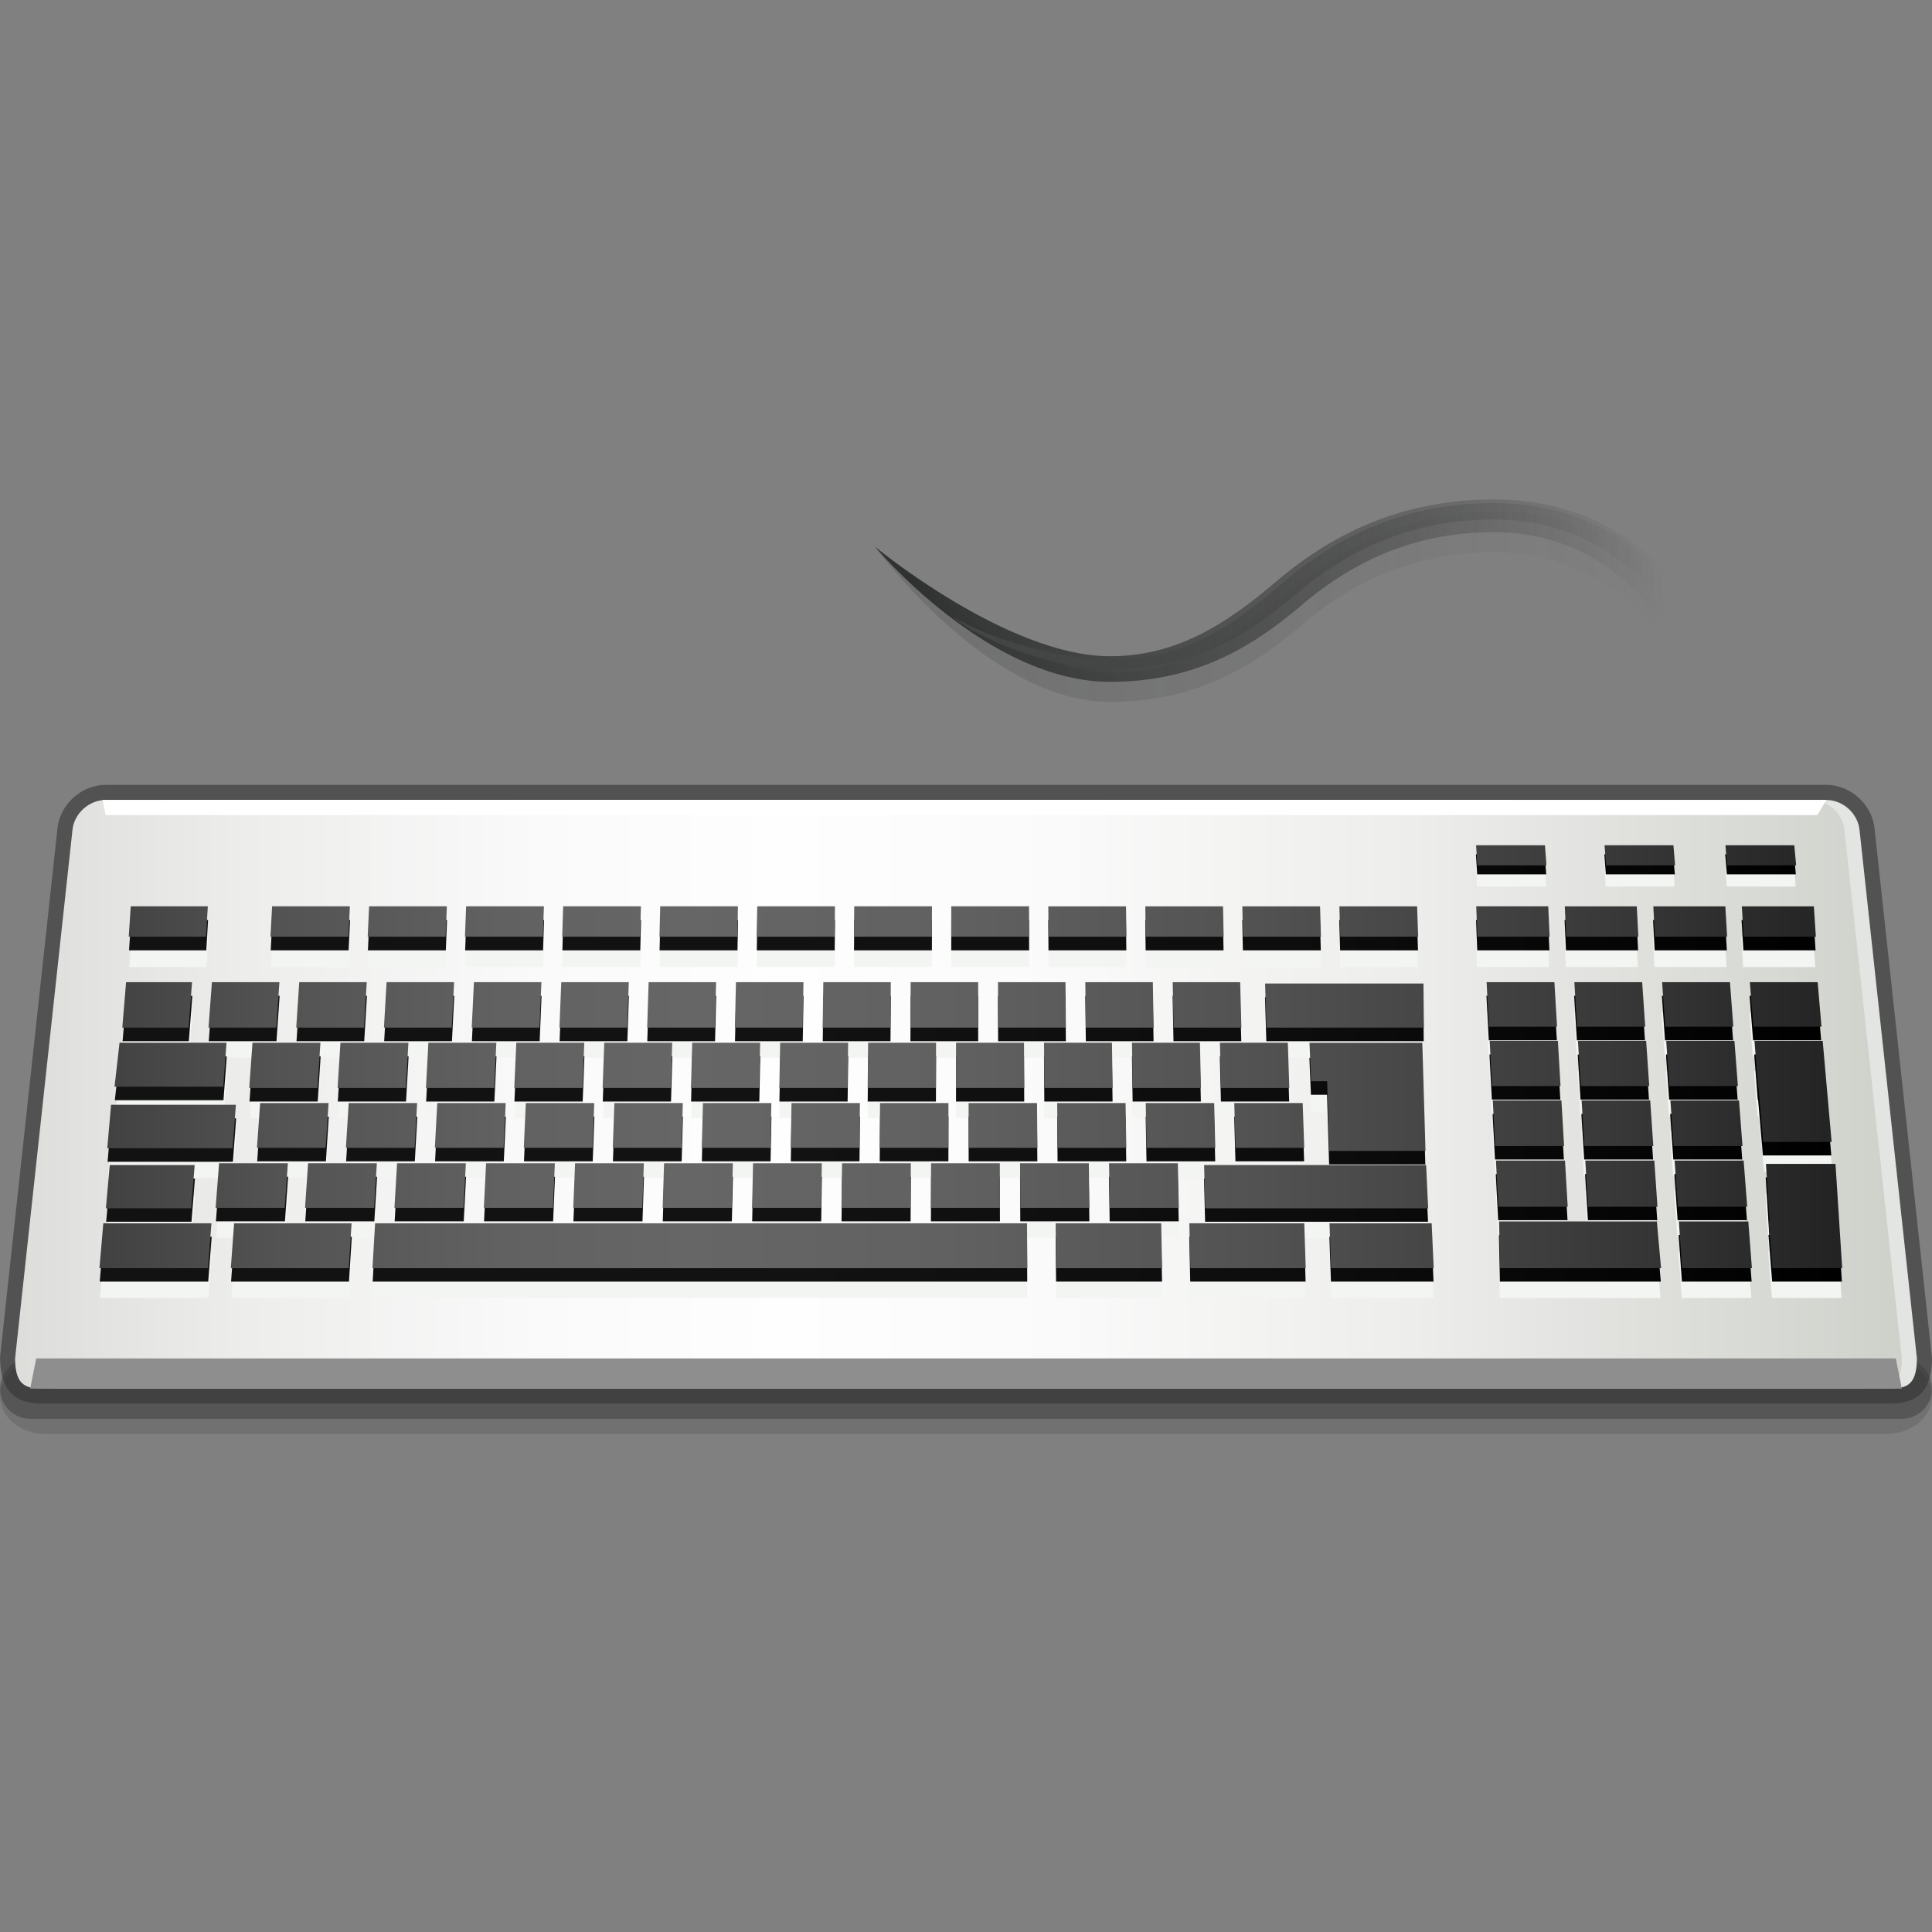 <?xml version="1.0" encoding="utf-8"?>
<!DOCTYPE svg PUBLIC "-//W3C//DTD SVG 1.1//EN" "http://www.w3.org/Graphics/SVG/1.1/DTD/svg11.dtd">
<svg  version="1.1" xmlns="http://www.w3.org/2000/svg" xmlns:xlink="http://www.w3.org/1999/xlink" width="128" height="128" viewBox="0 0 128 128"
	 style="overflow:visible;enable-background:new 0 0 128 128;" xml:space="preserve">
<rect x="0" y="0" width="128" height="128" fill="#808080" stroke="none"/>
<path style="opacity:0.3;fill-rule:evenodd;clip-rule:evenodd;fill:#4D4D4D;" d="M128,92.5c0,1.375-1.35,2.5-3,2.5H3
	c-1.65,0-3-1.125-3-2.5S1.35,90,3,90h122C126.65,90,128,91.125,128,92.5z"/>
<path style="opacity:0.3;fill-rule:evenodd;clip-rule:evenodd;fill:#1A1A1A;" d="M128,92c0,1.1-0.9,2-2,2H2c-1.1,0-2-0.9-2-2l0,0
	c0-1.1,0.9-2,2-2h124C127.1,90,128,90.9,128,92L128,92z"/>
<path style="opacity:0.6;fill-rule:evenodd;clip-rule:evenodd;fill:#343434;" d="M7,52c-1.602,0-3.035,1.297-3.194,2.891L0.005,89.9
	C0,92.99,1.951,92.99,3,92.99h122c1.049,0,3,0,3-2.99c-0.005-0.1-3.806-35.109-3.806-35.109C124.035,53.297,122.602,52,121,52H7z"/>
<path style="fill-rule:evenodd;clip-rule:evenodd;fill:#E3E5E2;" d="M127,90c0,1.99-0.9,1.99-2,1.99H4c-1.1,0-2,0-2-1.99
	l3.801-35.01C5.91,53.896,6.9,53,8,53h113c1.1,0,2.09,0.896,2.199,1.99L127,90z"/>
<linearGradient id="XMLID_4_" gradientUnits="userSpaceOnUse" x1="-10.555" y1="72.495" x2="124.949" y2="72.495">
	<stop  offset="0" style="stop-color:#CFD1CB"/>
	<stop  offset="0.046" style="stop-color:#D7D8D4"/>
	<stop  offset="0.199" style="stop-color:#EDEDEC"/>
	<stop  offset="0.341" style="stop-color:#FAFAFA"/>
	<stop  offset="0.461" style="stop-color:#FFFEFF"/>
	<stop  offset="0.6" style="stop-color:#FAFAFA"/>
	<stop  offset="0.769" style="stop-color:#EDEDEB"/>
	<stop  offset="0.952" style="stop-color:#D6D8D3"/>
	<stop  offset="1" style="stop-color:#CFD1CB"/>
</linearGradient>
<path style="fill-rule:evenodd;clip-rule:evenodd;fill:url(#XMLID_4_);" d="M126,90c0,1.99-0.9,1.99-2,1.99H3c-1.1,0-2,0-2-1.99
	l3.801-35.01C4.91,53.896,5.9,53,7,53h113c1.1,0,2.09,0.896,2.199,1.99L126,90z"/>
<polygon style="fill-rule:evenodd;clip-rule:evenodd;fill:#FFFFFF;" points="120.398,54 7,54 6.794,53 121,53 "/>
<polygon style="fill-rule:evenodd;clip-rule:evenodd;fill:#8E8E8E;" points="2.398,90 125.602,90 126,92 2,92 "/>
<linearGradient id="wire3sh_1_" gradientUnits="userSpaceOnUse" x1="60.517" y1="-376.644" x2="110.109" y2="-376.644" gradientTransform="matrix(1 0 0 -1 0 -333.92)">
	<stop  offset="0" style="stop-color:#303131"/>
	<stop  offset="1" style="stop-color:#303131;stop-opacity:0"/>
</linearGradient>
<path id="wire3sh" style="opacity:0.2;fill:url(#wire3sh_1_);" d="M113.552,51.576c-0.973-7.745-5.89-14.989-14.546-14.989
	c-4.972,0-9.083,1.688-12.791,4.853c-3.647,3.113-7.42,5.062-12.679,5.062c-8.113,0-15.562-10.277-15.562-10.277
	s8.771,8.348,15.562,8.348c4.282,0,7.544-1.754,10.997-4.701c3.891-3.321,8.523-5.997,14.473-5.997c10.47,0,16.015,8.928,17,17.702
	C115.442,51.576,114.734,51.576,113.552,51.576z"/>
<linearGradient id="wire2_1_" gradientUnits="userSpaceOnUse" x1="60.524" y1="-376.964" x2="110.253" y2="-376.964" gradientTransform="matrix(1 0 0 -1 0 -333.92)">
	<stop  offset="0" style="stop-color:#303131"/>
	<stop  offset="1" style="stop-color:#303131;stop-opacity:0"/>
</linearGradient>
<path id="wire2" style="fill:url(#wire2_1_);" d="M114.88,53h-1.148c0-8.008-5.005-17.741-14.726-17.741
	c-4.972,0-9.083,1.688-12.791,4.853c-3.647,3.113-7.42,5.061-12.679,5.061c-8.113,0-15.562-8.948-15.562-8.948
	s8.771,7.252,15.562,7.252c4.282,0,7.544-1.987,10.997-4.934c3.891-3.321,8.523-5.454,14.473-5.454
	c11.606,0,17.16,10.954,17.16,19.912H114.88z"/>
<linearGradient id="wire1_1_" gradientUnits="userSpaceOnUse" x1="60.334" y1="-376.932" x2="110.255" y2="-376.932" gradientTransform="matrix(1 0 0 -1 0 -333.92)">
	<stop  offset="0" style="stop-color:#464747"/>
	<stop  offset="1" style="stop-color:#414242;stop-opacity:0"/>
</linearGradient>
<path id="wire1" style="fill:url(#wire1_1_);" d="M114.32,52.157c-0.215-8.579-5.515-17.741-15.314-17.741
	c-5.118,0-9.375,1.729-13.211,5.002c-3.79,3.234-7.327,4.911-12.259,4.911c-3.363,0-8.275-1.657-10.488-3.522
	c2.439,1.556,7.44,2.912,10.488,2.912c4.311,0,7.512-1.74,10.898-4.641l0.519-0.444c3.745-3.195,8.227-5.304,14.053-5.304
	c11.064,0,16.324,10.105,16.532,18.827C115.538,52.867,114.32,52.88,114.32,52.157z"/>
<path style="fill:#F3F5F2;" d="M120.386,67.079h-4.489l0.232,2.948h4.51L120.386,67.079z M114.576,67.079h-4.489l0.207,2.948h4.509
	L114.576,67.079z M104.276,67.079l0.181,2.948h4.51l-0.2-2.948H104.276z M102.957,67.079h-4.489l0.154,2.948h4.51L102.957,67.079z
	 M120.719,70.965h-4.516l0.235,2.984h0.067l0.375,3.699h4.53L120.719,70.965z M114.876,70.965h-4.516l0.208,2.984h4.536
	L114.876,70.965z M109.234,73.949l-0.203-2.984h-4.517l0.183,2.984H109.234z M103.187,70.965h-4.516l0.157,2.984h4.535
	L103.187,70.965z M115.178,74.898h-4.542l0.211,3.02h4.564L115.178,74.898z M109.504,77.918l-0.205-3.02h-4.543l0.185,3.02H109.504z
	 M103.421,74.898h-4.545l0.159,3.02h4.563L103.421,74.898z M115.484,78.879h-4.57l0.215,3.056h4.592L115.484,78.879z
	 M109.779,81.935l-0.21-3.056H105l0.187,3.056H109.779z M103.656,78.879h-4.57l0.16,3.056h4.591L103.656,78.879z M121.566,79.099
	h-4.604l0.237,3.808h-0.053L117.392,86h4.618L121.566,79.099z M111.197,82.906L111.414,86h4.619l-0.238-3.094H111.197z
	 M99.297,82.906L99.358,86h10.659l-0.278-3.094H99.297z M13.804,62.059H8.702l-0.133,2.01h5.115L13.804,62.059z M93.937,64.068
	l-0.07-2.01H88.72l0.057,2.01H93.937z M87.498,64.068l-0.056-2.01h-5.147l0.044,2.01H87.498z M81.059,64.068l-0.041-2.01H75.87
	l0.028,2.01H81.059z M74.62,64.068l-0.024-2.01h-5.146l0.012,2.01H74.62z M68.172,62.059h-5.147l-0.002,2.01h5.159L68.172,62.059z
	 M61.748,62.059h-5.147l-0.018,2.01h5.159L61.748,62.059z M55.324,62.059h-5.146l-0.033,2.01h5.16L55.324,62.059z M48.9,62.059
	h-5.147l-0.048,2.01h5.16L48.9,62.059z M42.479,62.059h-5.149l-0.062,2.01h5.158L42.479,62.059z M36.055,62.059h-5.149l-0.077,2.01
	h5.16L36.055,62.059z M29.631,62.059h-5.148l-0.094,2.01h5.16L29.631,62.059z M23.208,62.059H18.06l-0.109,2.01h5.16L23.208,62.059z
	 M115.487,64.068h4.778l-0.132-2.01h-4.769L115.487,64.068z M109.612,64.068h4.778l-0.118-2.01h-4.769L109.612,64.068z
	 M108.515,64.068l-0.105-2.01h-4.767l0.094,2.01H108.515z M118.962,58.737l-0.124-2.017h-4.56l0.113,2.017H118.962z M110.945,58.737
	l-0.111-2.017h-4.56l0.101,2.017H110.945z M102.426,58.737l-0.098-2.017h-4.56l0.087,2.017H102.426z M102.548,62.059h-4.769
	l0.081,2.01h4.779L102.548,62.059z M80.812,71.083l0.073,2.996h4.521l-0.095-2.996H80.812z M79.557,74.079l-0.07-2.996H74.99
	l0.046,2.996H79.557z M73.707,74.079l-0.042-2.996h-4.499l0.021,2.996H73.707z M63.339,74.079h4.519l-0.016-2.996h-4.499
	L63.339,74.079z M57.489,74.079h4.52l0.011-2.996h-4.5L57.489,74.079z M51.641,74.079h4.519l0.038-2.996h-4.5L51.641,74.079z
	 M45.792,74.079h4.52l0.062-2.996h-4.499L45.792,74.079z M44.551,71.083h-4.499l-0.109,2.996h4.519L44.551,71.083z M34.093,74.079
	h4.52l0.116-2.996h-4.5L34.093,74.079z M28.245,74.079h4.519l0.142-2.996h-4.497L28.245,74.079z M27.084,71.083h-4.501l-0.188,2.996
	h4.521L27.084,71.083z M21.26,71.083h-4.497l-0.215,2.996h4.518L21.26,71.083z M15.041,71.083H7.959L7.627,73.99h7.197
	L15.041,71.083z M86.396,78.035l-0.104-2.959h-4.529l0.082,2.959H86.396z M80.506,78.035l-0.075-2.959h-4.531l0.055,2.959H80.506z
	 M74.566,75.076h-4.529l0.028,2.959h4.55L74.566,75.076z M68.704,75.076h-4.531l0.003,2.959h4.55L68.704,75.076z M62.839,75.076
	H58.31l-0.026,2.959h4.551L62.839,75.076z M56.977,75.076h-4.528l-0.053,2.959h4.55L56.977,75.076z M51.114,75.076h-4.529
	l-0.079,2.959h4.55L51.114,75.076z M45.253,75.076h-4.531l-0.106,2.959h4.551L45.253,75.076z M39.39,75.076h-4.532l-0.133,2.959
	h4.552L39.39,75.076z M33.525,75.076h-4.53l-0.16,2.959h4.552L33.525,75.076z M27.662,75.076h-4.53l-0.187,2.959h4.551
	L27.662,75.076z M21.799,75.076h-4.53l-0.213,2.959h4.552L21.799,75.076z M15.662,75.191H7.398l-0.251,2.872h8.3L15.662,75.191z
	 M73.472,79.059l0.044,2.95h4.572l-0.063-2.95H73.472z M72.17,82.009l-0.038-2.95h-4.553l0.017,2.95H72.17z M66.241,79.059h-4.553
	l-0.012,2.95h4.574L66.241,79.059z M60.348,79.059h-4.553l-0.039,2.95h4.574L60.348,79.059z M54.455,79.059h-4.553l-0.064,2.95
	h4.572L54.455,79.059z M48.564,79.059h-4.553l-0.095,2.95h4.575L48.564,79.059z M42.672,79.059h-4.554L38,82.009h4.574
	L42.672,79.059z M36.779,79.059h-4.553l-0.146,2.95h4.574L36.779,79.059z M30.889,79.059h-4.555l-0.174,2.95h4.575L30.889,79.059z
	 M24.995,79.059h-4.553l-0.202,2.95h4.575L24.995,79.059z M19.104,79.059h-4.553l-0.229,2.95h4.574L19.104,79.059z M12.934,79.174
	H7.309l-0.255,2.863h5.651L12.934,79.174z M79.836,82.037H94.6l-0.136-2.863H79.766L79.836,82.037z M77.743,70.083h4.49l-0.08-3.004
	h-4.47L77.743,70.083z M76.371,67.079h-4.47l0.034,3.004h4.488L76.371,67.079z M66.119,67.079l0.008,3.004h4.488l-0.028-3.004
	H66.119z M60.337,67.079l-0.018,3.004h4.489l-0.003-3.004H60.337z M54.511,70.083h4.487l0.024-3.004h-4.469L54.511,70.083z
	 M48.701,70.083h4.488l0.051-3.004h-4.469L48.701,70.083z M47.455,67.079h-4.467l-0.096,3.004h4.487L47.455,67.079z M41.675,67.079
	h-4.47l-0.122,3.004h4.489L41.675,67.079z M31.275,70.083h4.487l0.128-3.004h-4.468L31.275,70.083z M25.466,70.083h4.49l0.153-3.004
	h-4.469L25.466,70.083z M19.658,70.083h4.488l0.179-3.004h-4.468L19.658,70.083z M18.543,67.079h-4.468l-0.226,3.004h4.487
	L18.543,67.079z M12.76,67.079H8.394l-0.252,3.004h4.387L12.76,67.079z M83.891,70.083h10.425l-0.027-2.916H83.802L83.891,70.083z
	 M86.742,71.187l0.104,2.446h1.065l0.138,4.609h6.372l-0.209-7.056H86.742z M6.628,86h7.186l0.231-2.971h-7.16L6.628,86z M15.326,86
	h7.807l0.189-2.971h-7.778L15.326,86z M69.936,83.029L69.966,86h7.018l-0.058-2.971H69.936z M78.785,83.029L78.853,86h7.64
	l-0.096-2.971H78.785z M88.066,83.029L88.172,86h6.795l-0.136-2.971H88.066z M24.88,83.029L24.703,86h43.354l-0.016-2.971H24.88z"/>
<linearGradient id="XMLID_1_" gradientUnits="userSpaceOnUse" x1="6.607" y1="70.755" x2="122.03" y2="70.755">
	<stop  offset="0" style="stop-color:#121212"/>
	<stop  offset="0.393" style="stop-color:#121212"/>
	<stop  offset="0.684" style="stop-color:#0D0D0D"/>
	<stop  offset="1" style="stop-color:#000000"/>
</linearGradient>
<path style="fill:url(#XMLID_1_);" d="M120.404,65.977h-4.49l0.233,2.95h4.51L120.404,65.977z M114.594,65.977h-4.49l0.206,2.95
	h4.512L114.594,65.977z M104.29,65.977l0.181,2.95h4.512l-0.201-2.95H104.29z M102.971,65.977h-4.491l0.155,2.95h4.511
	L102.971,65.977z M120.738,69.865h-4.517l0.234,2.986h0.023l0.319,3.701h4.532L120.738,69.865z M114.894,69.865h-4.518l0.208,2.986
	h4.539L114.894,69.865z M109.249,72.852l-0.202-2.986h-4.518l0.183,2.986H109.249z M103.2,69.865h-4.518l0.157,2.986h4.536
	L103.2,69.865z M115.196,73.801h-4.545l0.211,3.021h4.566L115.196,73.801z M109.521,76.822l-0.206-3.021h-4.545l0.186,3.021H109.521
	z M103.435,73.801h-4.546l0.158,3.021h4.565L103.435,73.801z M115.502,77.783h-4.571l0.215,3.059h4.593L115.502,77.783z
	 M109.795,80.842l-0.209-3.059h-4.571l0.187,3.059H109.795z M103.67,77.783h-4.572l0.16,3.059h4.594L103.67,77.783z M121.587,78.004
	h-4.606l0.236,3.811h-0.052l0.244,3.096h4.621L121.587,78.004z M111.213,81.814l0.217,3.096h4.621l-0.238-3.096H111.213z
	 M99.309,81.814l0.062,3.096h10.663l-0.278-3.096H99.309z M13.786,60.952H8.682L8.55,62.964h5.118L13.786,60.952z M93.946,62.964
	l-0.07-2.012h-5.148l0.058,2.012H93.946z M87.507,62.964l-0.057-2.012h-5.149l0.044,2.012H87.507z M81.064,62.964l-0.041-2.012
	h-5.149l0.028,2.012H81.064z M74.623,62.964l-0.024-2.012h-5.147l0.012,2.012H74.623z M68.174,60.952h-5.149l-0.002,2.012h5.16
	L68.174,60.952z M61.747,60.952h-5.149l-0.018,2.012h5.161L61.747,60.952z M55.321,60.952h-5.148l-0.034,2.012h5.163L55.321,60.952z
	 M48.896,60.952h-5.149l-0.048,2.012h5.161L48.896,60.952z M42.471,60.952h-5.151l-0.062,2.012h5.161L42.471,60.952z M36.045,60.952
	h-5.151l-0.077,2.012h5.162L36.045,60.952z M29.618,60.952h-5.149l-0.094,2.012h5.162L29.618,60.952z M23.193,60.952h-5.15
	l-0.108,2.012h5.161L23.193,60.952z M115.505,62.964h4.781l-0.132-2.012h-4.771L115.505,62.964z M109.628,62.964h4.78l-0.117-2.012
	h-4.771L109.628,62.964z M108.53,62.964l-0.104-2.012h-4.769l0.093,2.012H108.53z M118.98,57.929l-0.124-1.33h-4.56l0.112,1.33
	H118.98z M110.962,57.929l-0.11-1.33h-4.561l0.1,1.33H110.962z M102.441,57.929l-0.099-1.33h-4.561l0.087,1.33H102.441z
	 M102.562,60.952h-4.771l0.08,2.012h4.782L102.562,60.952z M80.817,69.982l0.073,2.998h4.521l-0.095-2.998H80.817z M79.562,72.98
	l-0.069-2.998h-4.499l0.047,2.998H79.562z M73.711,72.98l-0.043-2.998h-4.5l0.021,2.998H73.711z M63.339,72.98h4.52l-0.015-2.998
	h-4.501L63.339,72.98z M57.487,72.98h4.521l0.01-2.998h-4.501L57.487,72.98z M51.637,72.98h4.52l0.038-2.998h-4.501L51.637,72.98z
	 M45.785,72.98h4.521l0.062-2.998h-4.501L45.785,72.98z M44.544,69.982h-4.5l-0.109,2.998h4.52L44.544,69.982z M34.082,72.98h4.521
	l0.116-2.998h-4.502L34.082,72.98z M28.233,72.98h4.52l0.142-2.998h-4.5L28.233,72.98z M27.071,69.982h-4.502l-0.188,2.998h4.521
	L27.071,69.982z M21.244,69.982h-4.498L16.53,72.98h4.52L21.244,69.982z M15.024,69.982H7.939l-0.332,2.91h7.199L15.024,69.982z
	 M86.402,76.939L86.3,73.979h-4.531l0.082,2.961H86.402z M80.512,76.939l-0.076-2.961h-4.532l0.055,2.961H80.512z M74.57,73.979
	h-4.531l0.028,2.961h4.551L74.57,73.979z M68.705,73.979h-4.532l0.003,2.961h4.552L68.705,73.979z M62.839,73.979h-4.531
	l-0.026,2.961h4.552L62.839,73.979z M56.974,73.979h-4.53l-0.052,2.961h4.552L56.974,73.979z M51.11,73.979h-4.531l-0.08,2.961
	h4.552L51.11,73.979z M45.246,73.979h-4.533l-0.105,2.961h4.553L45.246,73.979z M39.381,73.979h-4.533l-0.133,2.961h4.553
	L39.381,73.979z M33.515,73.979h-4.532l-0.159,2.961h4.554L33.515,73.979z M27.649,73.979h-4.531l-0.187,2.961h4.552L27.649,73.979z
	 M21.784,73.979h-4.532l-0.213,2.961h4.554L21.784,73.979z M15.646,74.094H7.379l-0.252,2.875h8.303L15.646,74.094z M73.475,77.963
	l0.044,2.953h4.574l-0.063-2.953H73.475z M72.173,80.916l-0.038-2.953H67.58l0.017,2.953H72.173z M66.241,77.963h-4.554
	l-0.012,2.953h4.575L66.241,77.963z M60.347,77.963h-4.555l-0.039,2.953h4.576L60.347,77.963z M54.452,77.963h-4.555l-0.064,2.953
	h4.574L54.452,77.963z M48.559,77.963h-4.555l-0.094,2.953h4.576L48.559,77.963z M42.665,77.963h-4.556l-0.119,2.953h4.575
	L42.665,77.963z M36.769,77.963h-4.553l-0.148,2.953h4.577L36.769,77.963z M30.877,77.963h-4.556l-0.174,2.953h4.576L30.877,77.963z
	 M24.982,77.963h-4.555l-0.202,2.953h4.576L24.982,77.963z M19.088,77.963h-4.556l-0.228,2.953h4.575L19.088,77.963z M12.916,78.079
	H7.29l-0.256,2.866h5.653L12.916,78.079z M79.841,80.945h14.77l-0.136-2.866H79.771L79.841,80.945z M77.747,68.982h4.492
	l-0.08-3.006h-4.47L77.747,68.982z M76.375,65.977h-4.471l0.034,3.006h4.49L76.375,65.977z M66.119,65.977l0.009,3.006h4.489
	l-0.027-3.006H66.119z M60.335,65.977l-0.018,3.006h4.491l-0.003-3.006H60.335z M54.508,68.982h4.489l0.023-3.006h-4.47
	L54.508,68.982z M48.695,68.982h4.49l0.051-3.006h-4.47L48.695,68.982z M47.45,65.977h-4.469l-0.097,3.006h4.489L47.45,65.977z
	 M41.666,65.977h-4.471l-0.121,3.006h4.49L41.666,65.977z M31.264,68.982h4.489l0.128-3.006h-4.469L31.264,68.982z M25.452,68.982
	h4.491l0.154-3.006h-4.471L25.452,68.982z M19.644,68.982h4.488l0.18-3.006h-4.469L19.644,68.982z M18.526,65.977h-4.469
	l-0.227,3.006h4.49L18.526,65.977z M12.742,65.977H8.375l-0.252,3.006h4.388L12.742,65.977z M83.897,68.982h10.428l-0.026-2.918
	h-10.49L83.897,68.982z M86.75,70.087l0.103,2.448h1.066l0.138,4.611h6.374l-0.209-7.06H86.75z M6.607,84.91h7.188l0.23-2.973H6.864
	L6.607,84.91z M15.309,84.91h7.811l0.189-2.973h-7.781L15.309,84.91z M69.938,81.938l0.03,2.973h7.02l-0.058-2.973H69.938z
	 M78.791,81.938l0.066,2.973H86.5l-0.096-2.973H78.791z M88.074,81.938l0.105,2.973h6.798l-0.136-2.973H88.074z M24.866,81.938
	l-0.177,2.973h43.369l-0.016-2.973H24.866z"/>
<linearGradient id="XMLID_2_" gradientUnits="userSpaceOnUse" x1="-8.02" y1="70.01" x2="128.002" y2="70.01">
	<stop  offset="0" style="stop-color:#262626"/>
	<stop  offset="0.079" style="stop-color:#3B3B3B"/>
	<stop  offset="0.195" style="stop-color:#535353"/>
	<stop  offset="0.303" style="stop-color:#616161"/>
	<stop  offset="0.393" style="stop-color:#666666"/>
	<stop  offset="0.519" style="stop-color:#616161"/>
	<stop  offset="0.671" style="stop-color:#525252"/>
	<stop  offset="0.836" style="stop-color:#3A3A3A"/>
	<stop  offset="1" style="stop-color:#1A1A1A"/>
</linearGradient>
<path style="fill:url(#XMLID_2_);" d="M120.425,65.072h-4.493l0.234,2.953h4.512L120.425,65.072z M114.612,65.072h-4.493
	l0.206,2.953h4.513L114.612,65.072z M104.305,65.073l0.18,2.952h4.514l-0.201-2.952H104.305z M102.983,65.073h-4.492l0.155,2.952
	h4.513L102.983,65.073z M120.758,68.965h-4.519l0.234,2.988h0.023l0.32,3.703h4.534L120.758,68.965z M114.91,68.965h-4.519
	l0.208,2.988h4.541L114.91,68.965z M109.266,71.953l-0.204-2.988h-4.519l0.183,2.988H109.266z M103.215,68.965h-4.52l0.156,2.988
	h4.538L103.215,68.965z M115.213,72.902h-4.545l0.211,3.024h4.566L115.213,72.902z M109.536,75.927l-0.206-3.024h-4.546l0.186,3.024
	H109.536z M103.447,72.902h-4.546l0.158,3.024h4.566L103.447,72.902z M115.521,76.889h-4.573l0.214,3.061h4.595L115.521,76.889z
	 M109.811,79.949l-0.209-3.061h-4.573l0.188,3.061H109.811z M103.684,76.889h-4.574l0.16,3.061h4.596L103.684,76.889z
	 M121.606,77.109h-4.607l0.236,3.812h-0.053l0.245,3.098h4.622L121.606,77.109z M111.229,80.922l0.217,3.098h4.622l-0.238-3.098
	H111.229z M99.32,80.922l0.062,3.098h10.668l-0.279-3.098H99.32z M13.769,60.045H8.662L8.53,62.059h5.12L13.769,60.045z
	 M93.957,62.059l-0.071-2.013h-5.149l0.057,2.013H93.957z M87.515,62.059l-0.057-2.013h-5.15l0.044,2.013H87.515z M81.07,62.059
	l-0.041-2.013h-5.15l0.027,2.013H81.07z M74.627,62.059l-0.024-2.013h-5.15l0.013,2.013H74.627z M68.175,60.045h-5.151l-0.002,2.013
	h5.162L68.175,60.045z M61.746,60.045h-5.151l-0.018,2.013h5.163L61.746,60.045z M55.318,60.045h-5.15l-0.033,2.013h5.164
	L55.318,60.045z M48.889,60.045h-5.149l-0.048,2.013h5.163L48.889,60.045z M42.463,60.045h-5.152l-0.062,2.013h5.162L42.463,60.045z
	 M36.035,60.045h-5.153l-0.077,2.013h5.164L36.035,60.045z M29.606,60.045h-5.152l-0.093,2.013h5.163L29.606,60.045z M23.18,60.045
	h-5.152l-0.109,2.013h5.164L23.18,60.045z M115.523,62.059h4.782l-0.133-2.013h-4.771L115.523,62.059z M109.643,62.059h4.783
	l-0.118-2.013h-4.771L109.643,62.059z M108.545,62.059l-0.104-2.013h-4.77l0.092,2.013H108.545z M119,57.331L118.876,56h-4.562
	l0.112,1.331H119z M110.979,57.331L110.869,56h-4.562l0.1,1.331H110.979z M102.456,57.331L102.357,56h-4.562l0.087,1.331H102.456z
	 M102.575,60.045h-4.771l0.079,2.013h4.783L102.575,60.045z M80.823,69.082l0.073,3h4.523l-0.096-3H80.823z M79.566,72.082l-0.068-3
	h-4.501l0.046,3H79.566z M73.714,72.082l-0.043-3H69.17l0.021,3H73.714z M63.338,72.082h4.521l-0.015-3h-4.503L63.338,72.082z
	 M57.485,72.082h4.522l0.01-3h-4.502L57.485,72.082z M51.632,72.082h4.521l0.038-3h-4.503L51.632,72.082z M45.779,72.082h4.521
	l0.062-3h-4.501L45.779,72.082z M44.537,69.082h-4.502l-0.11,3h4.522L44.537,69.082z M34.072,72.082h4.522l0.117-3h-4.504
	L34.072,72.082z M28.221,72.082h4.521l0.142-3h-4.502L28.221,72.082z M27.059,69.082h-4.504l-0.188,3h4.522L27.059,69.082z
	 M21.229,69.082h-4.5l-0.216,3h4.521L21.229,69.082z M15.007,69.082H7.92l-0.332,2.912h7.201L15.007,69.082z M86.41,76.044
	l-0.104-2.963h-4.532l0.082,2.963H86.41z M80.517,76.044l-0.075-2.963h-4.534l0.056,2.963H80.517z M74.573,73.081h-4.532
	l0.028,2.963h4.553L74.573,73.081z M68.707,73.081h-4.534l0.002,2.963h4.554L68.707,73.081z M62.838,73.081h-4.532l-0.026,2.963
	h4.554L62.838,73.081z M56.972,73.081h-4.532l-0.053,2.963h4.553L56.972,73.081z M51.105,73.081h-4.532l-0.08,2.963h4.554
	L51.105,73.081z M45.24,73.081h-4.535l-0.106,2.963h4.555L45.24,73.081z M39.372,73.081h-4.535l-0.133,2.963h4.555L39.372,73.081z
	 M33.505,73.081H28.97l-0.159,2.963h4.556L33.505,73.081z M27.637,73.081h-4.533l-0.187,2.963h4.554L27.637,73.081z M21.77,73.081
	h-4.534l-0.212,2.963h4.555L21.77,73.081z M15.628,73.196H7.359l-0.252,2.876h8.306L15.628,73.196z M73.479,77.068l0.043,2.955
	h4.576l-0.063-2.955H73.479z M72.175,80.023l-0.038-2.955h-4.556l0.017,2.955H72.175z M66.242,77.068h-4.556l-0.012,2.955h4.577
	L66.242,77.068z M60.346,77.068h-4.557l-0.039,2.955h4.578L60.346,77.068z M54.448,77.068h-4.556l-0.065,2.955h4.576L54.448,77.068z
	 M48.554,77.068h-4.557l-0.094,2.955h4.578L48.554,77.068z M42.657,77.068h-4.557l-0.119,2.955h4.576L42.657,77.068z M36.76,77.068
	h-4.556l-0.147,2.955h4.578L36.76,77.068z M30.865,77.068h-4.557l-0.175,2.955h4.577L30.865,77.068z M24.968,77.068h-4.555
	l-0.204,2.955h4.578L24.968,77.068z M19.072,77.068h-4.557l-0.229,2.955h4.578L19.072,77.068z M12.898,77.184H7.271l-0.256,2.868
	h5.654L12.898,77.184z M79.846,80.052H94.62l-0.136-2.868H79.776L79.846,80.052z M77.752,68.081h4.493l-0.08-3.008h-4.471
	L77.752,68.081z M76.379,65.073h-4.473l0.035,3.008h4.491L76.379,65.073z M66.12,65.073l0.008,3.008h4.491l-0.027-3.008H66.12z
	 M60.334,65.073l-0.018,3.008h4.492l-0.002-3.008H60.334z M54.504,68.081h4.491l0.023-3.008h-4.471L54.504,68.081z M48.689,68.081
	h4.492l0.051-3.008H48.76L48.689,68.081z M47.444,65.073h-4.471l-0.096,3.008h4.49L47.444,65.073z M41.658,65.073h-4.472
	l-0.122,3.008h4.492L41.658,65.073z M31.253,68.081h4.489l0.129-3.008H31.4L31.253,68.081z M25.438,68.081h4.493l0.154-3.008h-4.473
	L25.438,68.081z M19.627,68.081h4.491l0.18-3.008h-4.472L19.627,68.081z M18.511,65.073l-4.47-0.001l-0.227,3.009h4.491
	L18.511,65.073z M12.724,65.072H8.354l-0.251,3.009h4.389L12.724,65.072z M83.904,68.081h10.432l-0.027-2.921H83.816L83.904,68.081z
	 M86.758,69.086l0.103,2.551h1.067l0.138,4.614h6.376l-0.209-7.165H86.758z M6.588,84.02h7.191l0.229-2.975H6.845L6.588,84.02z
	 M15.292,84.02h7.812l0.19-2.975H15.51L15.292,84.02z M69.939,81.045l0.03,2.975h7.022l-0.058-2.975H69.939z M78.796,81.045
	l0.066,2.975h7.645l-0.096-2.975H78.796z M88.082,81.045l0.106,2.975h6.799l-0.136-2.975H88.082z M24.852,81.045l-0.176,2.975
	h43.385l-0.017-2.975H24.852z"/>
</svg>
